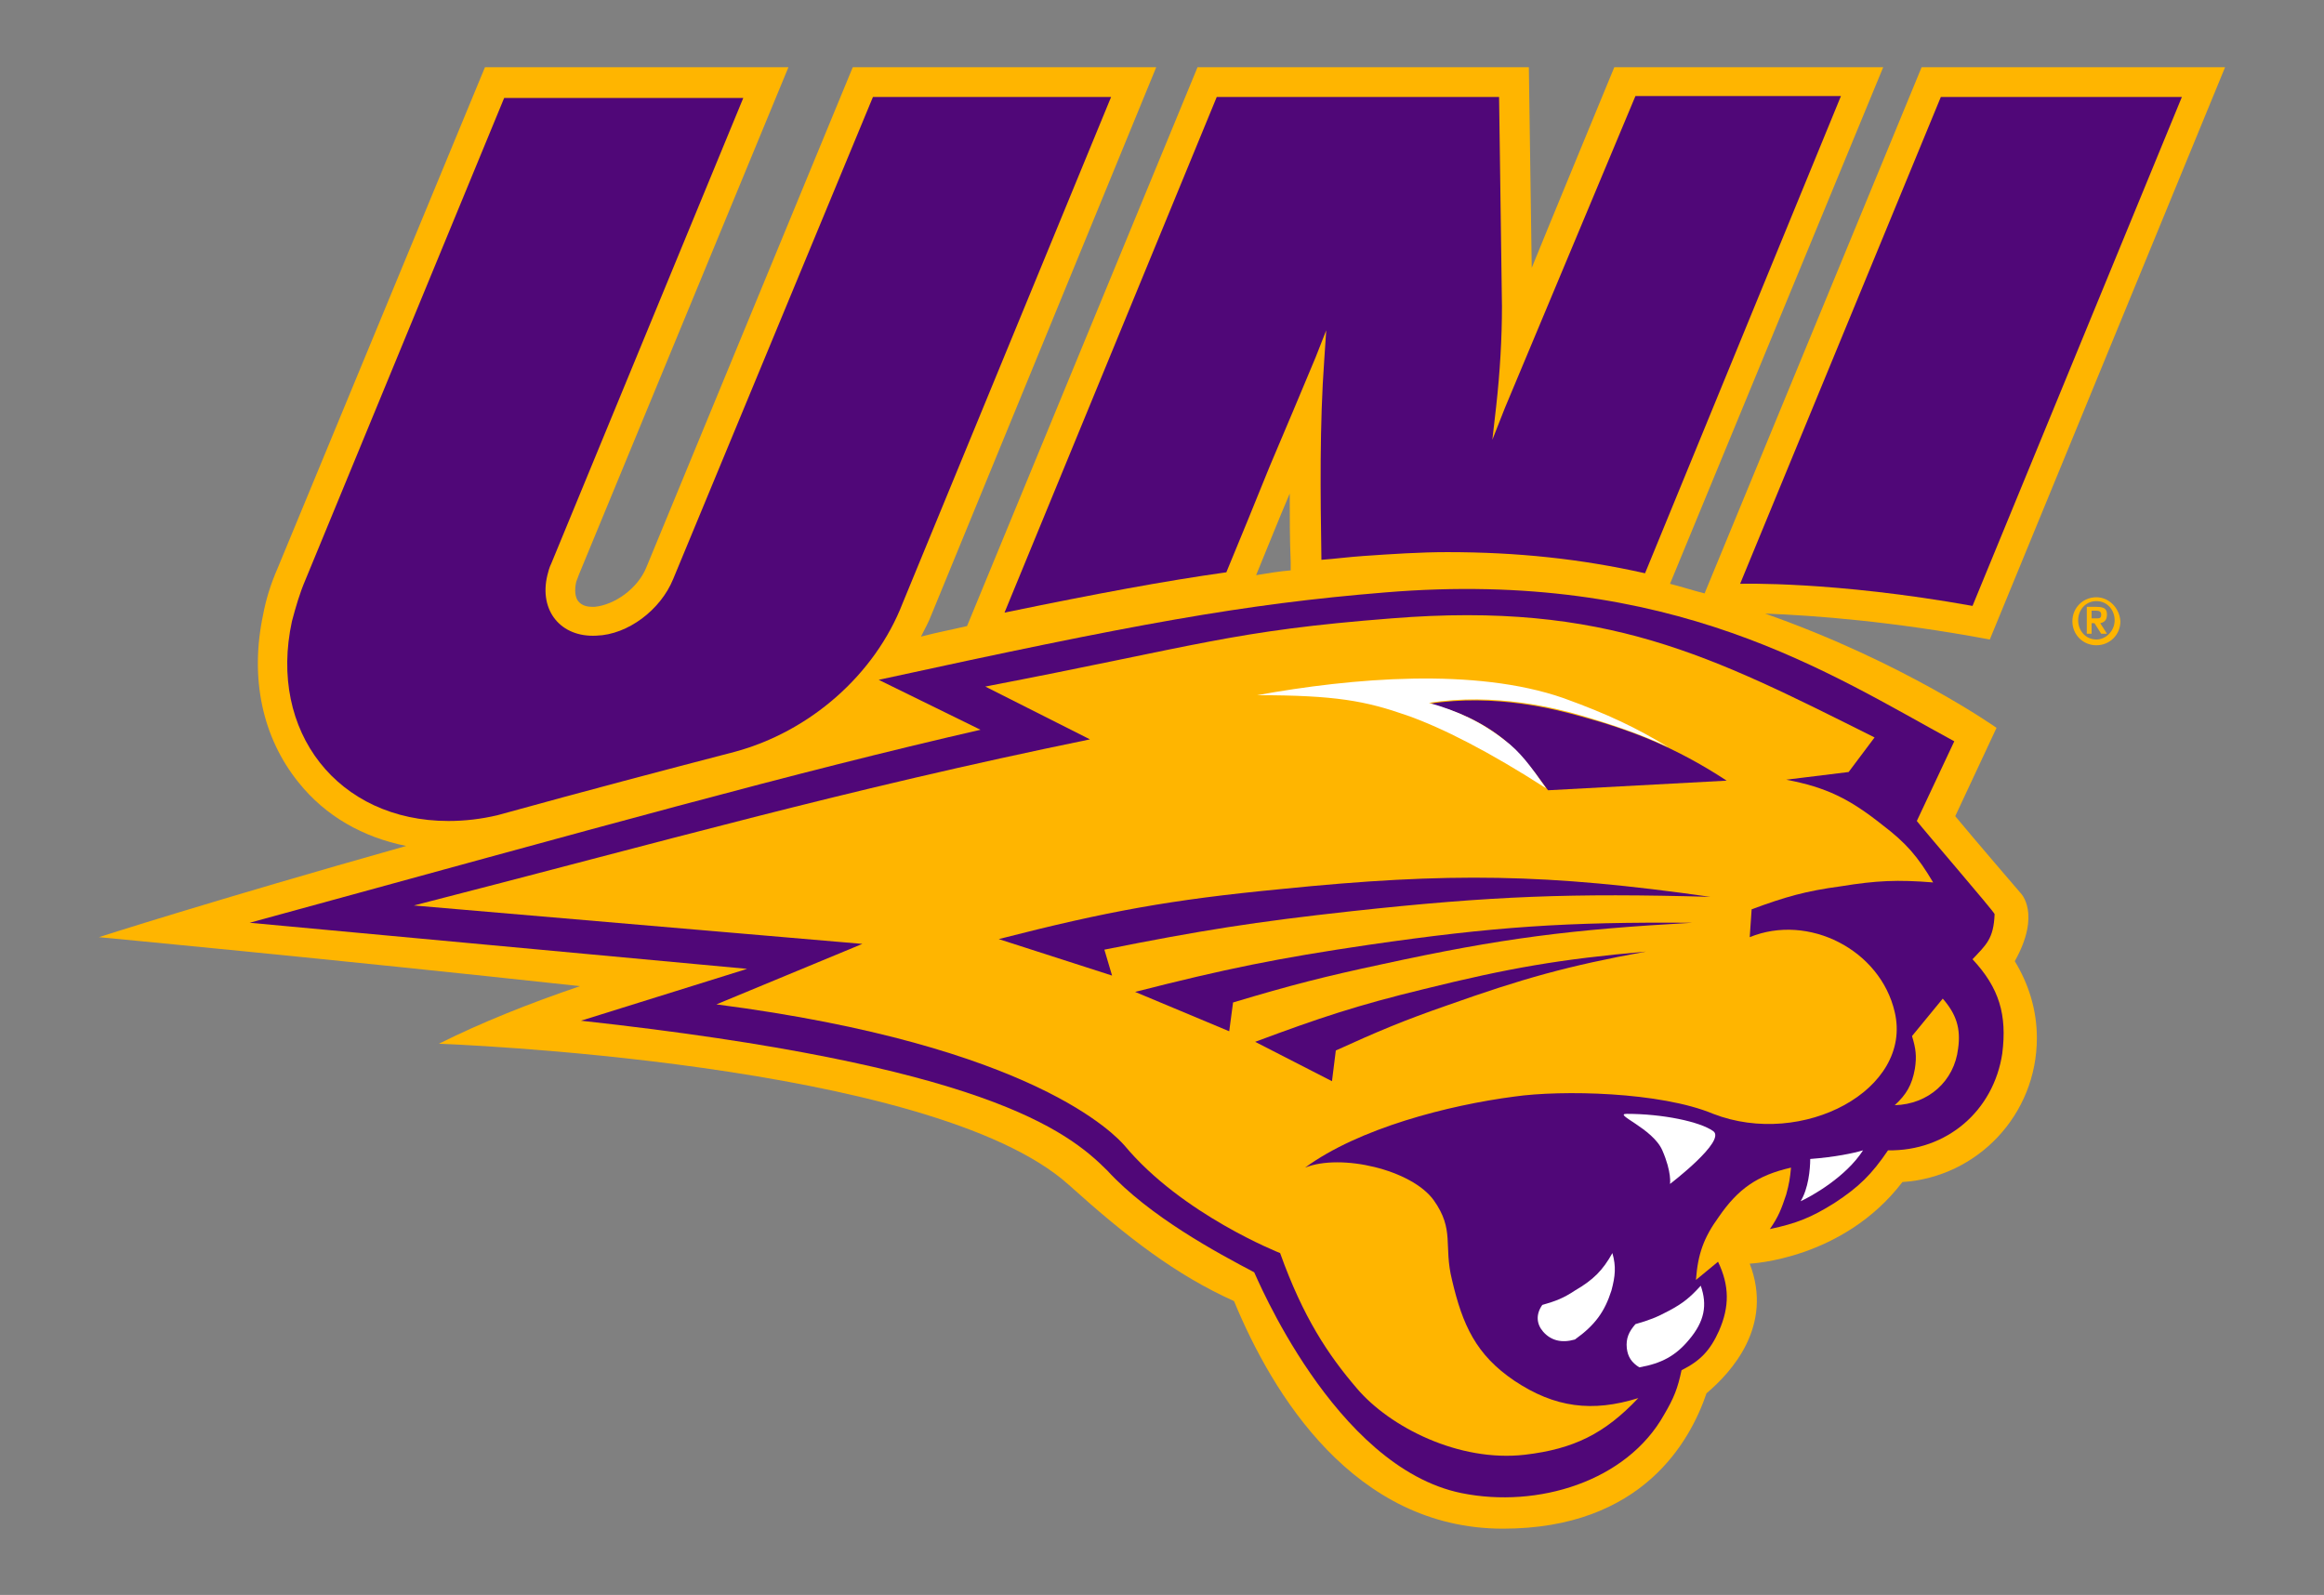 <?xml version="1.0" encoding="utf-8"?>
<!-- Generator: Adobe Illustrator 26.0.3, SVG Export Plug-In . SVG Version: 6.00 Build 0)  -->
<svg version="1.1" id="Layer_1" xmlns="http://www.w3.org/2000/svg" xmlns:xlink="http://www.w3.org/1999/xlink" x="0px" y="0px"
	 viewBox="0 0 242 166.1" style="enable-background:new 0 0 242 166.1;" xml:space="preserve">
<rect x="0" y="0" width="242" height="166.1" fill="#808080" stroke="none"/>
<style type="text/css">
	.st0{fill:#FFB500;}
	.st1{fill-rule:evenodd;clip-rule:evenodd;fill:#FFB500;}
	.st2{fill-rule:evenodd;clip-rule:evenodd;fill:#500778;}
	.st3{fill-rule:evenodd;clip-rule:evenodd;fill:#FFFFFF;}
	.st4{fill:#FFFFFF;}
	.st5{fill:#500778;}
</style>
<g>
	<path class="st0" d="M210.4,93c0,0-4.9-5.7-6.8-8l4.3-9.2c0,0-9.6-6.8-24.1-11.9c5.2,0.2,13.2,0.8,23.4,2.7L231.7,7l-31.6,0
		l-22.6,54.8c-1.2-0.3-2.4-0.7-3.6-1L196.1,7h-28c0,0-7.6,18.4-8.6,20.9L159.2,7h-34.5l-24,58.2c-1.7,0.4-3.3,0.7-4.8,1.1
		c0.4-0.8,0.8-1.5,1.1-2.3L120.4,7H88.8L67.3,59.1c-0.9,2.2-3.3,3.9-5.4,4.1l-0.2,0c-0.5,0-1.1-0.1-1.5-0.6c-0.3-0.4-0.4-1.1-0.2-2
		c0.1-0.3,0.2-0.5,0.3-0.8L82.1,7H50.5L28.9,59.2c-0.7,1.6-1.2,3.2-1.5,4.8c-1.4,6.6-0.1,12.8,3.7,17.5c2.8,3.5,6.7,5.7,11.2,6.6
		c-20.2,5.7-32,9.5-32,9.5s23.4,2.2,50.1,5.1c-5.3,1.8-10.3,3.8-14.7,6c0,0,51.3,1.8,65.6,14.7c6.1,5.5,11.2,9.4,17.2,12.1
		c4,9.7,12.5,23.7,28,23.7c14.5,0,19.5-9.1,21.2-14.1c2.6-2.2,7-7,4.5-13.5c0,0,9.7-0.4,15.9-8.5c7.8-0.5,14-7,14-15
		c0-3-0.9-5.7-2.3-8C212.6,95.1,210.4,93,210.4,93z M134.3,51.4c0,2.4,0,4.8,0.1,7.1l0,0.9c-1.2,0.1-2.4,0.3-3.6,0.5
		C132,57,133.1,54.2,134.3,51.4z"/>
	<path class="st1" d="M217.8,64.4v-0.8h0.5c0.3,0,0.5,0.1,0.5,0.4c0,0.4-0.2,0.4-0.5,0.4H217.8z M219.4,64c0-0.6-0.3-0.8-1.1-0.8h-1
		V66h0.5v-1.1h0.3l0.7,1.1h0.6l-0.7-1.1C219.2,64.8,219.4,64.5,219.4,64 M218.3,66.6c-1.1,0-1.9-0.9-1.9-2c0-1.1,0.8-2,1.9-2
		c1.1,0,1.9,0.9,1.9,2C220.2,65.7,219.3,66.6,218.3,66.6 M218.3,62.2c-1.4,0-2.5,1.1-2.5,2.5c0,1.4,1.1,2.5,2.5,2.5
		c1.4,0,2.5-1.1,2.5-2.5C220.7,63.3,219.6,62.2,218.3,62.2"/>
	<path class="st2" d="M208.5,109.7c-0.9,6-5.8,10.2-11.9,10.1c-1.7,2.5-3,3.8-5.6,5.5c-2.4,1.5-3.9,2.1-6.7,2.7
		c0.9-1.3,1.2-2.1,1.7-3.6c0.3-1.1,0.4-1.7,0.5-2.8c-3.5,0.8-5.5,2.2-7.5,5.1c-1.6,2.2-2.2,3.9-2.4,6.6l2.3-1.9
		c1.2,2.5,1.2,4.7,0.1,7.2c-0.9,2-1.9,3.1-3.9,4.1c-0.4,1.9-0.8,2.9-1.8,4.6c-3.9,7-13.2,9.8-21.1,8.2c-13.3-2.7-21.5-22.9-21.6-23
		c-3.8-2-10.9-5.8-15.3-10.6c-4.2-4.2-12.9-11-54.8-15.6l17.3-5.4L26,96.1C62.9,86,82.5,80.5,102.1,76l-10.6-5.2
		c26.6-5.8,38-7.9,52.7-9.1c30-2.5,46.4,8.5,59.3,15.5l-3.9,8.3c0.6,0.8,8.1,9.5,8.1,9.7c-0.1,2.6-0.9,3.2-2.3,4.7
		C208.2,102.9,209,105.7,208.5,109.7"/>
	<path class="st3" d="M173.8,136.5c-1.3,0.7-2.1,1-3.5,1.4c-0.7,0.8-1,1.5-0.9,2.5c0.1,0.9,0.5,1.5,1.3,2c2.3-0.4,3.8-1.2,5.2-2.9
		c1.6-1.9,1.9-3.6,1.2-5.6C176,135.1,175.3,135.7,173.8,136.5"/>
	<path class="st3" d="M178.4,117.8c-1.4-1-5.3-1.8-9-1.8c-1.5,0,2.7,1.5,3.7,3.8c1,2.3,0.8,3.5,0.8,3.5S179.8,118.8,178.4,117.8"/>
	<path class="st1" d="M197.3,105.4c-1.5-6.5-9-10.3-15.1-7.8l0.2-2.9c3.5-1.3,5.6-1.9,9.3-2.4c3.7-0.6,5.9-0.7,9.6-0.4
		c-1.6-2.7-2.8-4.1-5.3-6c-3.4-2.7-5.8-3.9-10-4.7l6.5-0.8l2.7-3.6c-17-8.5-27.9-14.2-50.3-12.4c-16.7,1.3-19.9,2.8-42.3,7.1
		l10.9,5.5c-25.8,5.3-43.9,10.5-70.4,17.3l46.7,4l-15.2,6.3c33.2,4.3,41.6,13.7,42.5,14.7c6,7.2,16.2,11.2,16.2,11.2
		c2.4,6.7,5,10.6,8,14.1c3.4,4,10.6,7.7,17.5,6.9c5.1-0.6,8.3-2.2,11.8-5.9c-4.8,1.5-8.7,1-12.9-1.8c-4-2.7-5.4-5.8-6.5-10.5
		c-0.9-3.6,0.3-5.2-1.9-8.3c-2.3-3.2-9.7-4.9-13.4-3.4c5.6-4.1,14.9-6.5,21.8-7.4c4.9-0.7,15.2-0.5,20.7,1.8
		C187.7,119.6,199.2,113.5,197.3,105.4"/>
	<path class="st3" d="M164,134.4c-1.2,0.8-2,1.1-3.4,1.5c-0.7,1-0.6,2,0.1,2.8c0.8,0.9,1.9,1.2,3.3,0.8c2.1-1.5,3.1-2.9,3.8-5.1
		c0.4-1.5,0.5-2.5,0.1-3.9C166.9,132.3,165.9,133.3,164,134.4"/>
	<path class="st1" d="M199.1,107.9c0.4,1.3,0.5,2.1,0.3,3.4c-0.3,1.7-0.9,2.7-2.1,3.8c3.5-0.1,6.2-2.5,6.6-5.9
		c0.3-2.1-0.2-3.6-1.6-5.2L199.1,107.9z"/>
	<path class="st2" d="M140.7,94.9c-10,1.1-15.7,2-25.7,4l0.8,2.7L104,97.8c11.3-2.9,17.9-4.1,29.3-5.2c17.7-1.8,27.9-1.6,44.8,0.8
		C163.7,93,155.4,93.3,140.7,94.9"/>
	<path class="st2" d="M144,100.4c-6.1,1.3-9.6,2.2-15.6,4l-0.4,3l-9.8-4.1c9.4-2.4,14.8-3.5,24.3-4.9c13.1-1.9,20.6-2.4,33.7-2.3
		C163.6,96.8,156.4,97.7,144,100.4"/>
	<path class="st2" d="M150.7,104.7c-4.6,1.6-7.2,2.7-11.6,4.7l-0.4,3.2l-8-4.1c6.7-2.5,10.6-3.8,17.6-5.5c8.9-2.2,14.1-3.1,23.1-3.9
		C163.2,100.6,158.6,101.9,150.7,104.7"/>
	<path class="st2" d="M156.7,77.1c1.6,1.3,2.8,2.9,4.5,5.2l18.6-1c-5.5-3.6-10.1-5.3-15.2-6.7c-2.5-0.7-8.9-2.4-15.8-1.3
		C151.7,74,154.4,75.2,156.7,77.1"/>
	<path class="st4" d="M156.7,77.1c-2.4-1.9-5-3.1-7.9-3.9c6.9-1.1,13.4,0.6,15.8,1.3c3.1,0.9,6.1,1.9,9.1,3.3
		c-3.3-2-6.2-3.4-10.9-5.1c-9.2-3.2-22-2.1-31.9-0.3c8.2,0,11.3,0.6,15.6,2.1c3.7,1.3,8.6,3.8,14.5,7.6
		C159.4,79.8,158.3,78.3,156.7,77.1"/>
	<path class="st4" d="M187.5,125.1c1.1-0.5,4.7-2.5,6.5-5.3c-1,0.3-2.9,0.7-5.5,0.9C188.5,121.8,188.3,123.8,187.5,125.1z"/>
	<path class="st5" d="M156.7,42.5l-1.3,3.3l0.4-3.5c0.4-3.6,0.6-7.1,0.6-10.4l-0.3-21.8h-29.4l-22.1,53.7c9.7-2,16.7-3.3,23.1-4.2
		c1.5-3.6,3-7.3,4.5-11c1.7-4,3.3-7.8,4.8-11.4l1.1-2.8l-0.2,3c-0.5,6.9-0.4,14.1-0.3,20.9c1.4-0.1,2.9-0.3,4.4-0.4
		c2.9-0.2,5.9-0.4,8.7-0.4c7.3,0,13.9,0.7,20.6,2.2l20.4-49.7h-21.4L156.7,42.5z"/>
	<path class="st5" d="M205.4,63.1l21.8-53l-25.1,0l-20.9,50.7C181.3,60.8,190.9,60.5,205.4,63.1z"/>
	<path class="st2" d="M76.5,78.3c7.8-2.1,14.6-8,17.5-15.5l21.7-52.7H90.9L70.1,60.3c-1.3,3.2-4.7,5.8-8,5.9c-3.7,0.2-6-2.6-5.1-6.3
		c0.1-0.4,0.2-0.8,0.4-1.2l20-48.5H52.5L31.8,60.4c-0.6,1.4-1,2.8-1.4,4.3c-2.5,11.5,4.8,20.8,16.3,20.8c1.7,0,3.4-0.2,5.1-0.6
		C61.2,82.3,69.2,80.2,76.5,78.3z"/>
</g>
</svg>
